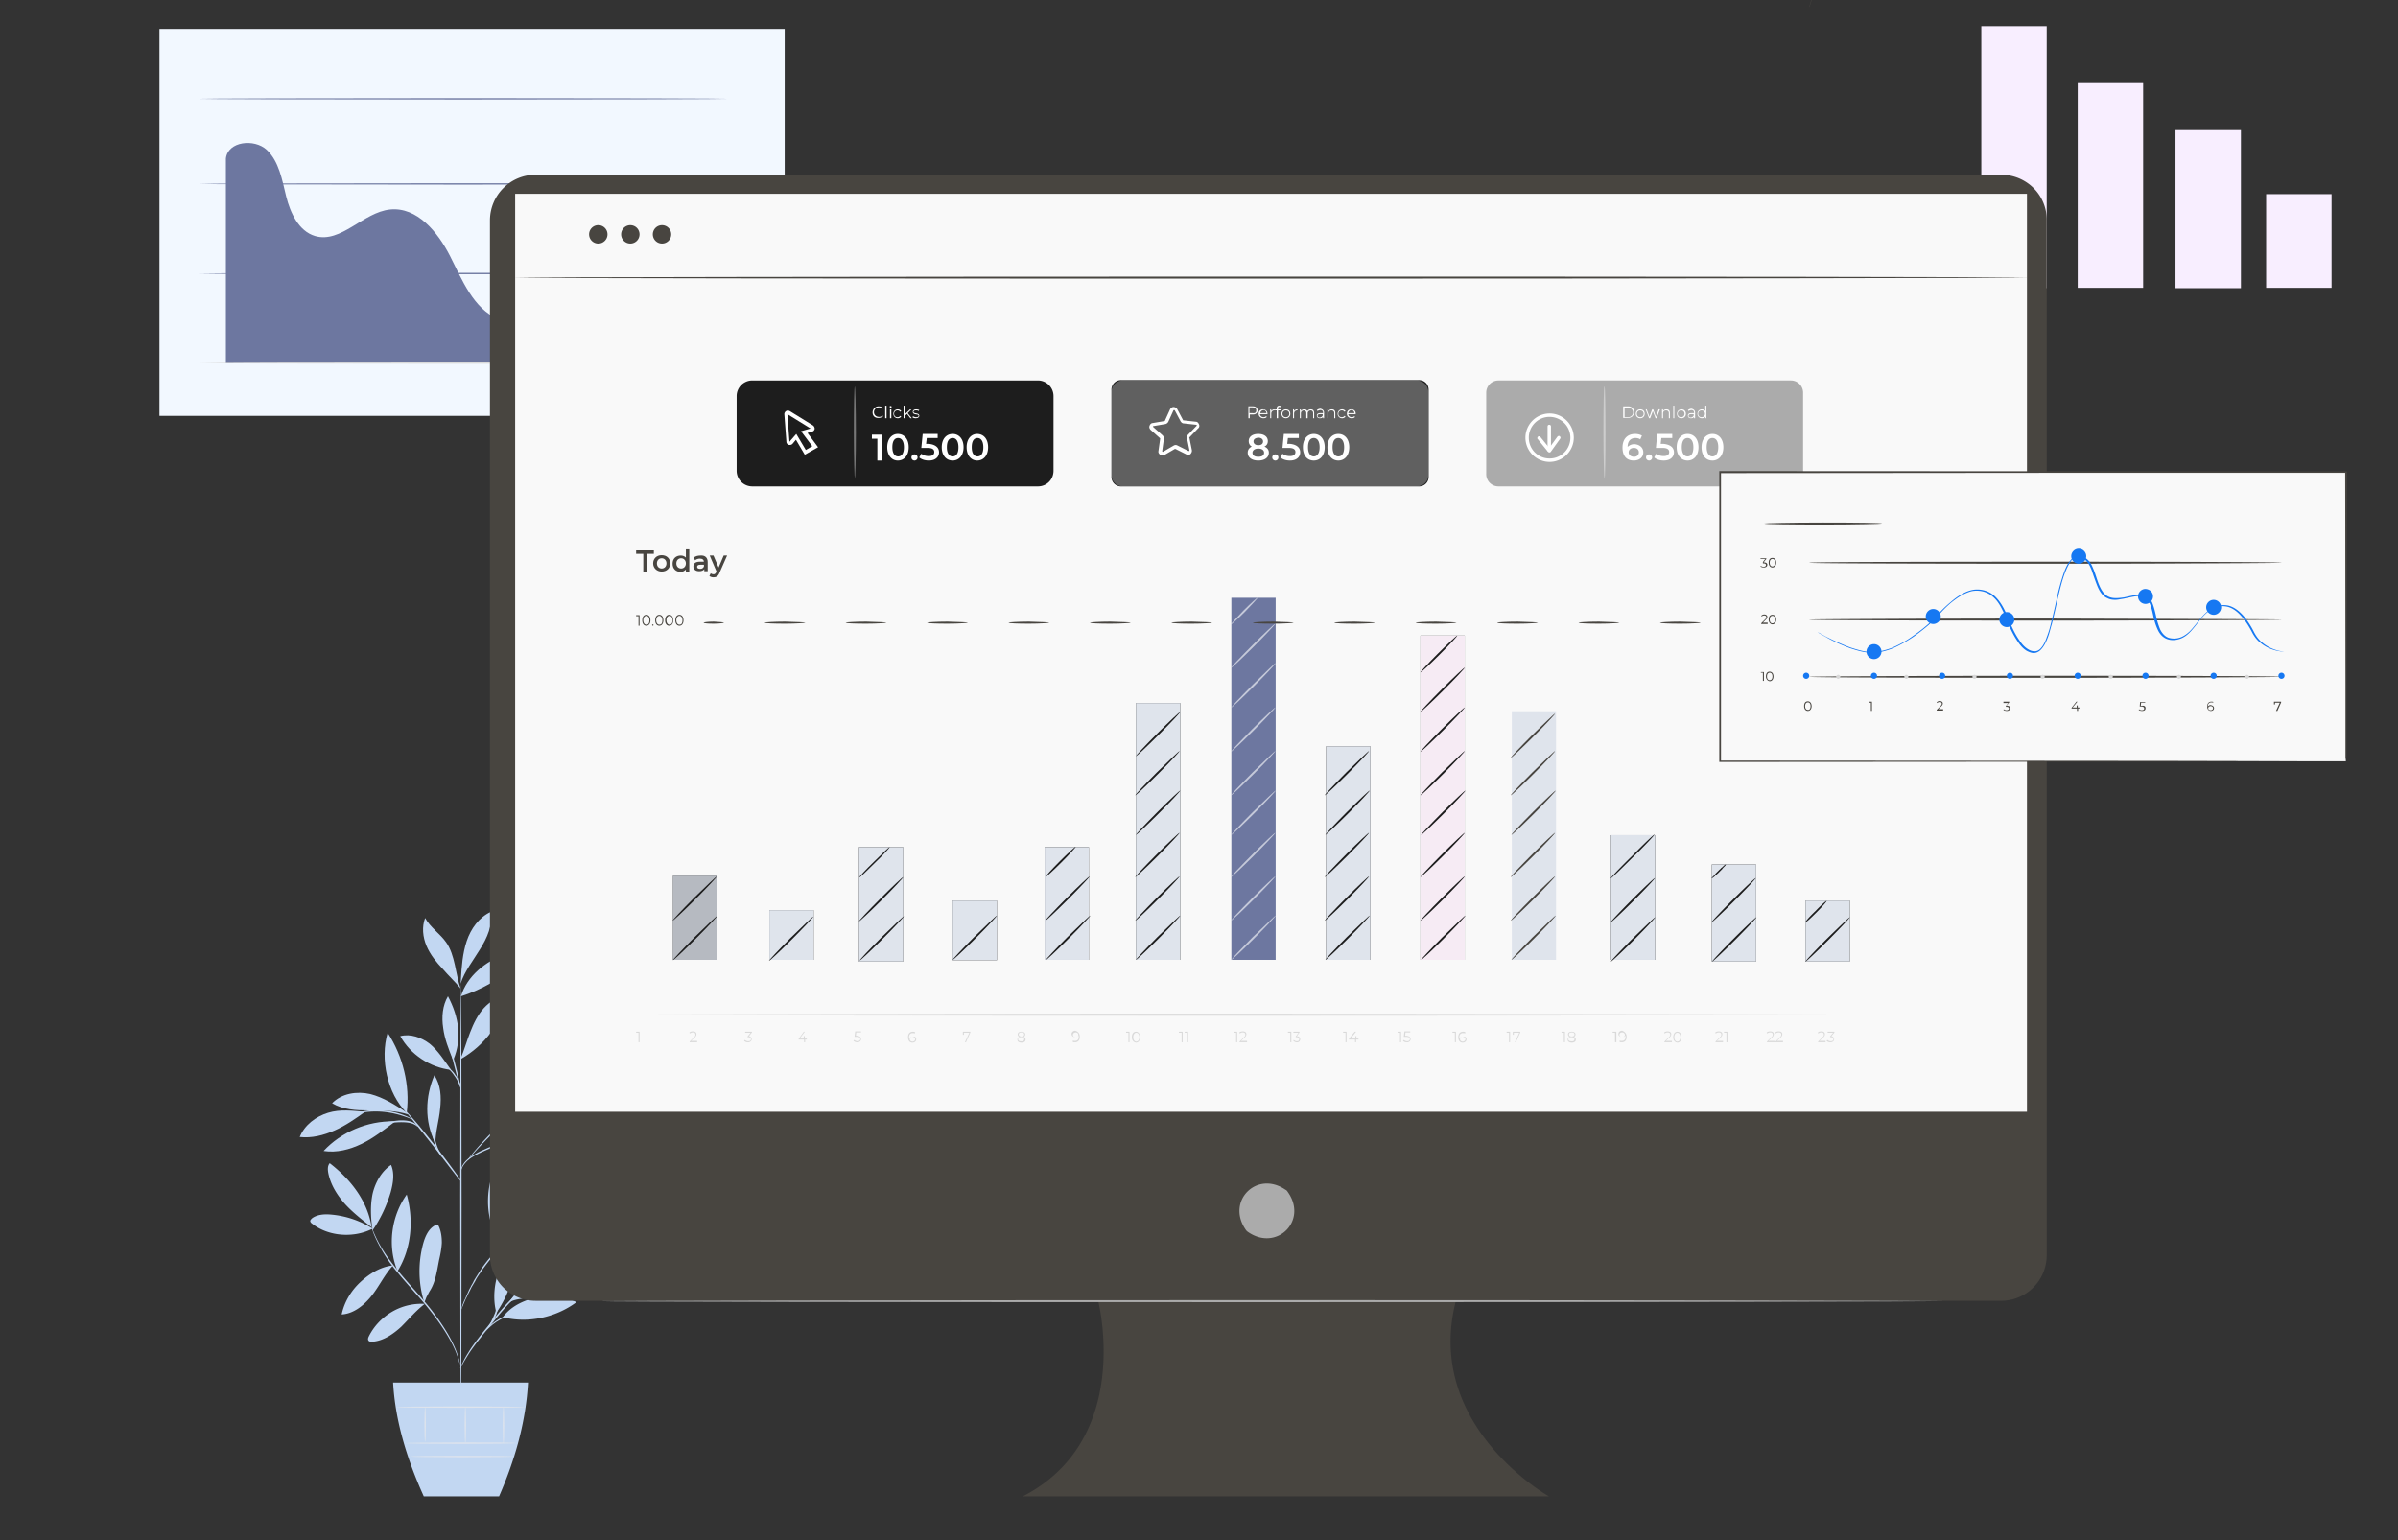 <svg xmlns="http://www.w3.org/2000/svg" width="400" height="257" fill="none"><rect width="100%" height="100%" fill="#333333" stroke="none"/><path fill="#F8EEFF" d="M341.404 4.376h-10.912v43.706h10.912V4.376ZM357.488 13.868h-10.912v34.157h10.912V13.868ZM373.799 21.71h-10.912v26.372h10.912V21.711ZM388.918 32.395h-10.913v15.63h10.913v-15.63Z"/><path fill="#C2D7F2" d="M62.163 205.001a15.504 15.504 0 0 0-6.82-2.33c-1.137-.114-2.33-.057-3.24.568-.17.171-.398.341-.341.569.057.17.17.284.34.398 2.786 2.159 6.992 2.387 10.06.795ZM61.992 204.774c-1.534-1.194-3.126-2.444-4.433-3.865-1.307-1.478-2.387-3.183-2.785-5.115-.114-.568-.17-1.25.227-1.705 3.524 2.728 6.31 6.308 6.991 10.685Z"/><path fill="#C2D7F2" d="M62.106 204.944c-.284-1.932-.341-3.921.057-5.797.454-1.875 1.477-3.694 3.069-4.774.625 1.421.34 3.069-.057 4.547-.682 2.273-1.705 4.49-3.07 6.422M65.572 211.14c-2.103.227-3.921 1.364-5.456 2.785-1.534 1.42-2.671 3.296-3.126 5.399 2.046-.114 3.808-1.592 5.058-3.183 1.25-1.591 2.103-3.467 3.524-5.001ZM66.311 212.106c-1.705-4.149-1.08-9.15 1.535-12.788 1.194 4.263.796 9.037-1.535 12.788ZM70.858 217.562a9.717 9.717 0 0 0-5.456 1.307c-1.648.966-3.012 2.387-3.865 4.092-.113.228-.227.512-.056.739.113.171.397.171.625.171 1.818-.114 3.467-1.251 4.83-2.501 1.308-1.307 2.501-2.728 3.922-3.808ZM70.745 217.277a17.65 17.65 0 0 1-.171-9.718c.341-1.251.91-2.558 2.046-3.126.114-.057.227-.114.341-.057.114.057.17.114.227.227.398.853.512 1.819.512 2.785-.057.966-.227 1.876-.455 2.842-.34 1.705-.568 3.581-1.477 5.058-.228.341-.398.739-.626 1.137-.17.398-.17.511-.34.796M82.793 219.039c-.91-3.41.057-7.502 2.217-10.287.17-.227.34-.398.625-.398.398.057.511.569.455.967-.17 3.467-1.308 6.877-3.297 9.718ZM83.873 219.778c4.149 1.08 8.866.057 12.276-2.5a9.97 9.97 0 0 0-6.65-.796c-2.216.511-4.262 1.478-5.626 3.296ZM84.783 217.505c2.33-3.751 6.763-6.251 11.14-6.422-.512 1.819-1.99 3.183-3.638 4.035-1.648.853-3.524 1.194-5.343 1.592-.738.113-1.705.284-2.16.795ZM83.02 206.536c.626-2.16 1.251-4.32 1.422-6.536.17-2.217-.17-4.547-1.307-6.479-2.16 4.148-2.388 9.036-.171 13.242M90.239 202.899c2.5-4.604 7.672-8.241 12.901-8.753-1.989 5.002-7.502 8.867-12.901 8.753ZM88.704 203.808c3.751.569 6.99 2.956 10.515 4.433.738.285 1.591.569 2.386.455.796-.114 1.592-.625 1.762-1.421.171-.682-.17-1.364-.625-1.818-.454-.455-1.08-.796-1.705-1.023-3.808-1.592-7.957-1.649-11.992-.682"/><path fill="#C2D7F2" d="M86.488 206.423c.852.227 1.136.682 1.819 1.25 2.273 1.932 5.058 3.353 7.956 4.092.284.057.682.114.853-.17.114-.228-.057-.512-.228-.739-1.25-1.535-2.955-2.558-4.774-3.24-1.818-.682-3.41-1.534-5.626-1.307M84.044 190.509c3.069 2.842 7.388 4.319 11.537 3.922.17 0 .398-.057.512-.171.284-.341-.057-.796-.398-1.08-3.353-2.671-7.502-3.751-11.651-2.671Z"/><path fill="#C2D7F2" d="M86.942 189.429c4.036-3.012 9.605-3.921 14.379-2.387-1.818 1.762-4.319 2.728-6.876 3.012-2.501.285-5.002 0-7.503-.625ZM85.806 182.097c-.341-3.41-.114-6.081-.341-9.434 0-.285-.057-.626-.341-.682-.341-.114-.625.284-.74.682-1.022 3.126-.454 6.706 1.422 9.434Z"/><path fill="#C2D7F2" d="M85.578 182.438c2.273-1.421 4.035-3.296 5.627-5.456 1.08-1.534 2.046-3.353 1.762-5.172-1.535-.057-3.013.853-4.036 1.989-1.023 1.194-1.591 2.672-2.046 4.149-.511 1.535-.795 3.069-1.307 4.49ZM91.091 180.961c5.058-1.876 9.719-4.661 13.811-8.128-1.648-.682-3.524-.284-5.172.398-3.751 1.535-6.82 4.092-8.696 7.73M87.113 184.314c2.557.284 5.115.455 7.672.057 2.501-.398 4.831-1.421 7.162-2.387.17-.057.397-.171.511-.341.114-.228 0-.455-.17-.625-.171-.171-.398-.228-.626-.285-2.5-.682-5.228-.398-7.73.455-2.5.796-4.546 1.819-6.82 3.126ZM72.563 190.622c-1.762-3.524-1.648-7.616-.114-11.196 1.08 1.591 1.194 3.637.966 5.57-.17 1.932-.795 3.864-.795 5.797M65.63 187.099c-4.32-.057-8.696 1.762-11.651 4.945 2.16.341 4.376-.228 6.365-1.194 1.99-.966 3.694-2.33 5.456-3.637M60.912 185.508c-2.103-.171-4.149-.455-6.195.17-2.046.625-3.921 2.046-4.717 4.035 1.99.228 3.978-.284 5.797-1.08 1.819-.795 3.524-1.989 5.115-3.125ZM67.846 185.621c-1.932-1.251-3.865-2.501-6.081-3.069-2.217-.512-4.774-.114-6.366 1.534 1.82 1.08 3.979 1.194 6.082 1.194 2.103 0 4.66 0 6.592.682"/><path fill="#C2D7F2" d="M67.846 185.677c-3.24-3.182-4.49-8.979-3.183-13.356 2.558 3.922 3.751 8.753 3.183 13.356ZM76.826 176.641c.625-1.421 1.023-2.955 1.591-4.376.568-1.478 1.25-2.898 2.273-4.035 1.023-1.137 2.501-2.046 4.036-2.103-.966 4.433-3.922 8.355-7.844 10.571M75.234 178.516c-1.023-1.421-2.216-3.296-3.58-4.376-1.364-1.023-3.183-1.705-4.888-1.25 1.705 3.069 4.945 5.228 8.468 5.626ZM75.519 176.755c-.682-1.705-1.364-3.41-1.592-5.229-.284-1.819-.113-3.751.796-5.286 1.819 3.41 2.387 7.048.91 10.571M76.883 166.24c1.023-3.353 4.092-5.854 7.388-6.991.398-.17.853-.284 1.308-.17.454.057.852.341.966.796.113.568-.341 1.079-.796 1.477-2.614 2.16-5.627 3.865-8.866 4.888ZM76.882 163.456c.114-2.16.285-4.377.967-6.423.682-2.046 2.046-3.978 4.035-4.887.34 2.159-.625 4.376-1.819 6.251-1.136 1.876-2.557 3.638-3.24 5.741M76.826 164.934c-.853-2.444-.91-5.57-2.387-7.673-1.023-1.478-2.671-2.501-3.524-4.092-.568 1.478-.398 3.183.227 4.66.626 1.478 1.649 2.728 2.728 3.865 1.023 1.194 1.99 2.046 2.956 3.24Z"/><path fill="#C2D7F2" d="M76.883 237.056c-.057 0-.114-16.311-.114-36.487 0-20.177.057-36.488.114-36.488.056 0 .113 16.311.113 36.488 0 20.176-.056 36.487-.113 36.487Z"/><path fill="#C2D7F2" d="M91.148 188.122s-.227.114-.625.227c-.455.171-1.023.341-1.705.569-1.421.511-3.41 1.193-5.513 2.046-2.103.909-4.092 1.648-5.229 2.614-.568.512-.91 1.023-1.023 1.364-.17.398-.17.625-.227.625v-.17c0-.114.056-.284.113-.455.114-.398.455-.966 1.023-1.478.569-.511 1.364-.966 2.274-1.42.91-.398 1.932-.853 2.955-1.308a70.694 70.694 0 0 1 5.57-1.989 91.289 91.289 0 0 1 1.705-.511c.455-.057.682-.114.682-.114Z"/><path fill="#C2D7F2" d="m95.809 176.641-.17.17-.512.512a117.71 117.71 0 0 0-1.933 1.762c-1.705 1.477-3.978 3.523-6.536 5.797a113.654 113.654 0 0 0-6.251 6.024c-.74.796-1.364 1.478-1.762 1.932-.17.228-.341.398-.455.569l-.17.17s.056-.057.113-.227c.114-.114.228-.341.455-.568.398-.512.966-1.194 1.705-1.99 1.478-1.648 3.694-3.864 6.252-6.138 2.557-2.273 4.887-4.262 6.536-5.74.852-.682 1.534-1.307 1.989-1.705.227-.171.398-.341.568-.455.114-.057.17-.113.17-.113Z"/><path fill="#C2D7F2" d="M83.93 187.213c-.057-.057.455-1.251.966-2.785.512-1.535.796-2.842.853-2.842.057 0-.114 1.364-.625 2.898a28.78 28.78 0 0 1-.796 1.99 12.43 12.43 0 0 1-.398.739ZM76.883 197.101s-.17-.17-.398-.454c-.284-.341-.625-.796-1.023-1.307-.853-1.08-1.99-2.615-3.297-4.263-1.307-1.648-2.5-3.126-3.353-4.206-.398-.511-.739-.909-1.023-1.25-.227-.284-.34-.455-.34-.512 0 0 .17.114.397.398.284.284.625.682 1.08 1.194.91 1.023 2.103 2.5 3.41 4.149a148.754 148.754 0 0 1 3.24 4.262c.397.569.738 1.023.966 1.307.227.455.34.626.34.682Z"/><path fill="#C2D7F2" d="M73.757 193.067c-.057.056-.853-.967-1.307-2.444-.341-1.08-.341-2.046-.285-2.501h.114c-.057.171-.057.284-.114.284v-.284h.114c.057.455.114 1.364.398 2.387.398 1.478 1.137 2.501 1.08 2.558ZM69.722 188.008c-.057.057-.285-.284-.91-.512-.625-.227-1.534-.284-2.557-.227a12.73 12.73 0 0 0-2.558.398c-.625.17-1.023.284-1.08.227 0 0 .341-.227 1.023-.398.625-.227 1.535-.397 2.615-.511 1.023-.114 1.989 0 2.614.284.625.284.853.682.853.739ZM68.756 186.758c0 .056-.512-.228-1.421-.512a15.14 15.14 0 0 0-3.524-.739c-1.42-.113-2.671 0-3.58.171-.91.17-1.478.341-1.478.284 0 0 .114-.057.398-.171.227-.113.625-.17 1.08-.284.909-.227 2.216-.341 3.637-.227 1.42.114 2.671.455 3.524.796.454.17.795.341 1.023.454.227.114.34.228.34.228ZM76.826 181.528c-.057 0-.512-1.591-1.023-3.58-.512-1.989-.853-3.581-.796-3.637.057 0 .512 1.591 1.023 3.58.512 1.989.853 3.637.796 3.637Z"/><path fill="#C2D7F2" d="M76.882 181.529c-.056 0-.34-1.023-1.136-2.103-.739-1.137-1.705-1.648-1.648-1.705 0 0 .284.057.625.341.34.284.852.682 1.193 1.25.853 1.08 1.023 2.217.966 2.217ZM76.883 228.36s-.057-.398-.284-1.08a14.408 14.408 0 0 0-1.08-2.842c-1.137-2.33-3.183-5.228-5.797-8.184-1.308-1.478-2.558-2.898-3.638-4.206a24.493 24.493 0 0 1-2.557-3.751c-.626-1.136-1.08-2.103-1.308-2.785-.113-.341-.227-.625-.284-.795-.057-.171-.057-.284-.057-.284s.114.397.398 1.023c.284.682.682 1.591 1.364 2.728.626 1.08 1.535 2.33 2.615 3.694 1.08 1.307 2.33 2.728 3.637 4.206 2.614 2.955 4.66 5.91 5.74 8.241a13.83 13.83 0 0 1 1.023 2.898c.057.341.114.625.17.796.058.227.058.341.058.341Z"/><path fill="#C2D7F2" d="M89.784 213.754s-.227.17-.682.398c-.455.227-1.023.625-1.762 1.136-.682.512-1.478 1.251-2.33 2.103a46.359 46.359 0 0 0-2.5 2.899c-1.706 2.103-3.297 4.035-4.263 5.513-.455.739-.853 1.364-1.08 1.818-.228.455-.341.682-.398.682 0 0 0-.056.057-.17.057-.114.114-.284.227-.512.228-.454.512-1.079 1.023-1.875.91-1.535 2.5-3.467 4.206-5.57a46.039 46.039 0 0 1 2.5-2.898 24.25 24.25 0 0 1 2.388-2.103c.739-.512 1.364-.91 1.818-1.08.228-.114.398-.171.512-.227.17-.057.227-.114.284-.114Z"/><path fill="#C2D7F2" d="M90.011 218.528c0 .056-.568.113-1.42.227-.853.114-2.103.284-3.41.682-1.25.398-2.33 1.023-3.013 1.591-.682.569-1.023.966-1.08.966 0 0 .057-.113.228-.341.17-.227.398-.454.739-.738.682-.569 1.761-1.251 3.069-1.705 1.307-.398 2.557-.512 3.467-.626.852-.113 1.42-.113 1.42-.056Z"/><path fill="#C2D7F2" d="M81.486 221.427c-.057-.057.568-1.023 1.08-2.331.455-1.307.568-2.5.682-2.5.057 0 .057.284 0 .739a9.714 9.714 0 0 1-.398 1.818 6.307 6.307 0 0 1-.852 1.648c-.285.398-.455.626-.512.626ZM93.933 201.08s-.057.057-.228.114c-.17.057-.397.17-.681.284-.285.114-.626.284-1.08.511-.398.228-.853.398-1.364.739-.228.114-.512.284-.796.455-.284.17-.512.341-.796.511-.568.341-1.136.796-1.762 1.194a36.619 36.619 0 0 0-3.694 3.24c-1.193 1.25-2.216 2.557-3.126 3.807-.398.626-.852 1.194-1.136 1.819l-.512.853c-.17.284-.284.568-.398.795-.284.512-.454.967-.682 1.364-.17.398-.34.796-.454 1.08-.114.284-.228.512-.285.682a.625.625 0 0 1-.113.228s0-.114.056-.228c.057-.17.171-.398.228-.682.114-.284.227-.682.454-1.08.171-.397.398-.909.626-1.421.113-.284.284-.511.398-.795.17-.284.34-.569.454-.853.341-.568.74-1.193 1.137-1.818.852-1.251 1.932-2.558 3.126-3.808 1.25-1.251 2.5-2.331 3.75-3.24a24.102 24.102 0 0 1 1.763-1.193l.852-.512c.284-.17.512-.284.796-.455.511-.284.966-.511 1.364-.682.398-.227.796-.341 1.08-.454.284-.114.511-.171.682-.284l.34-.171Z"/><path fill="#C2D7F2" d="M83.703 207.957s.113-.398.568-.853c.455-.454 1.307-.852 2.273-.852.966 0 1.82.227 2.387.455.569.227.91.397.91.454 0 .057-.398-.113-.966-.284-.569-.17-1.421-.398-2.33-.398-.91 0-1.706.398-2.16.739-.455.398-.626.739-.682.739ZM82.225 209.491c-.057-.057.512-.852.625-2.103.17-1.193-.227-2.159-.17-2.159 0 0 .17.227.284.625.114.398.17.966.114 1.591a4.484 4.484 0 0 1-.455 1.535c-.227.341-.398.568-.398.511ZM65.573 230.69c.34 6.252 2.216 12.561 5.115 18.983h12.56c2.785-6.365 4.49-12.674 4.831-18.983H65.573Z"/><path fill="#DFE4EC" d="M86.09 240.807c0 .057-4.149.114-9.264.114-5.115 0-9.264-.057-9.264-.114s4.149-.114 9.264-.114c5.115 0 9.264 0 9.264.114ZM85.806 243.024c0 .057-3.865.113-8.696.113-4.774 0-8.695-.056-8.695-.113s3.864-.114 8.695-.114c4.774 0 8.696.057 8.696.114ZM70.915 234.782c.057 0 .114 1.307.114 2.899 0 1.591-.057 2.898-.114 2.898s-.114-1.307-.114-2.898c0-1.592.057-2.899.114-2.899Z"/><path fill="#DFE4EC" d="M77.621 234.782c.057 0 .114 1.364.114 3.012 0 1.649-.057 3.013-.114 3.013-.056 0-.113-1.364-.113-3.013 0-1.648.057-3.012.114-3.012ZM83.987 234.726c.057 0 .113 1.364.113 3.069 0 1.705-.056 3.069-.113 3.069s-.114-1.364-.114-3.069c0-1.705.057-3.069.114-3.069Z"/><path fill="#DFE4EC" d="M87.68 234.783c0 .056-4.83.113-10.854.113-5.968 0-10.856-.057-10.856-.113 0-.057 4.831-.114 10.856-.114 6.024 0 10.855.057 10.855.114Z"/><path fill="#F2F8FF" d="M130.89 4.831H26.599v64.564H130.89V4.83Z"/><path fill="#6D77A0" d="M105.712 51.492c-7.218-2.728-15.572 4.83-22.62 1.762-4.149-1.819-5.967-6.48-8.013-10.515-2.046-4.035-5.513-8.24-10.003-7.786-4.49.455-8.184 5.683-12.504 4.433-2.728-.796-4.149-3.865-4.83-6.593-.683-2.784-1.194-5.854-3.24-7.786-2.103-1.932-6.48-1.42-6.82 1.42v34.215h81.557c0-.057-11.026-8.24-13.527-9.15Z"/><path fill="#D9D9D9" d="M121.455 60.585c0 .057-19.778.114-44.16.114-24.382 0-44.16-.057-44.16-.114 0-.056 19.778-.113 44.16-.113 24.382 0 44.16.056 44.16.113Z"/><path fill="#6D77A0" d="M121.455 45.638c0 .057-19.778.114-44.16.114-24.382 0-44.16-.057-44.16-.114s19.778-.114 44.16-.114c24.382 0 44.16.057 44.16.114ZM121.455 30.69c0 .058-19.778.114-44.16.114-24.382 0-44.16-.056-44.16-.113s19.778-.114 44.16-.114c24.382 0 44.16.057 44.16.114ZM121.455 16.482c0 .057-19.778.114-44.16.114-24.382 0-44.16-.057-44.16-.114 0-.056 19.778-.113 44.16-.113 24.382 0 44.16.056 44.16.113Z"/><path fill="#484540" d="M333.788 29.156H89.343a7.616 7.616 0 0 0-7.615 7.616v172.663a7.617 7.617 0 0 0 7.615 7.616h93.834s5.967 23.074-12.561 32.622h87.753s-20.915-11.764-15.516-32.622h90.935a7.617 7.617 0 0 0 7.616-7.616V36.772c.056-4.206-3.354-7.616-7.616-7.616Z"/><path fill="#ABABAB" d="M214.833 198.921c3.354 4.774-1.875 9.946-6.649 6.649a1.314 1.314 0 0 1-.398-.398c-3.296-4.774 1.876-9.946 6.65-6.649.17.057.284.227.397.398Z"/><path fill="#F9F9F9" d="M338.107 32.339H85.933v153.168h252.174V32.339Z"/><path fill="#1D1D1D" d="M308.554 150.27h-7.389v10.173h7.389V150.27Z"/><path fill="#DFE4EC" d="M308.554 150.27h-7.389v10.173h7.389V150.27Z"/><path fill="#1D1D1D" d="M292.924 144.245h-7.389v16.198h7.389v-16.198Z"/><path fill="#DFE4EC" d="M292.924 144.245h-7.389v16.198h7.389v-16.198Z"/><path fill="#1D1D1D" d="M276.101 139.357h-7.389v20.802h7.389v-20.802Z"/><path fill="#DFE4EC" d="M276.101 139.357h-7.389v20.802h7.389v-20.802Z"/><path fill="#1D1D1D" d="M119.636 146.121h-7.388v14.038h7.388v-14.038Z"/><path fill="#DFE4EC" d="M119.636 146.121h-7.388v14.038h7.388v-14.038Z" opacity=".79"/><path fill="#1D1D1D" d="M135.72 151.861h-7.388v8.298h7.388v-8.298Z"/><path fill="#DFE4EC" d="M135.72 151.861h-7.388v8.298h7.388v-8.298Z"/><path fill="#1D1D1D" d="M150.667 141.347h-7.388v19.096h7.388v-19.096Z"/><path fill="#DFE4EC" d="M150.667 141.347h-7.388v19.096h7.388v-19.096Z"/><path fill="#1D1D1D" d="M166.297 150.27h-7.388v9.946h7.388v-9.946Z"/><path fill="#DFE4EC" d="M166.297 150.27h-7.388v9.946h7.388v-9.946Z"/><path fill="#1D1D1D" d="M181.642 141.347h-7.388v18.812h7.388v-18.812ZM196.874 117.306h-7.389v42.853h7.389v-42.853Z"/><path fill="#6D77A0" d="M212.787 99.744h-7.388v60.415h7.388V99.744Z"/><path fill="#1D1D1D" d="M228.587 124.524h-7.388v35.636h7.388v-35.636Z"/><path fill="#DFE4EC" d="M196.874 117.306h-7.389v42.853h7.389v-42.853ZM228.587 124.524h-7.388v35.636h7.388v-35.636ZM259.562 118.67h-7.388v41.489h7.388V118.67Z"/><path fill="#1D1D1D" d="M244.33 106.053h-7.388v54.106h7.388v-54.106Z"/><path fill="#484540" d="M107.246 92.413h-1.137v-.568h2.956v.568h-1.137v2.956h-.625v-2.956h-.057ZM108.951 94.004c0-.796.569-1.364 1.421-1.364.853 0 1.421.568 1.421 1.364 0 .795-.568 1.364-1.421 1.364-.796 0-1.421-.569-1.421-1.364Zm2.217 0c0-.512-.341-.853-.796-.853s-.796.341-.796.853c0 .511.341.852.796.852s.796-.34.796-.852ZM114.975 91.674v3.694h-.568v-.34c-.227.226-.512.397-.853.397-.795 0-1.364-.512-1.364-1.364 0-.853.569-1.364 1.364-1.364.341 0 .626.114.853.34v-1.363h.568Zm-.568 2.33c0-.511-.341-.853-.796-.853-.454 0-.795.342-.795.853 0 .511.341.852.795.852.455 0 .796-.34.796-.852ZM118.045 93.777v1.534h-.569v-.34c-.17.227-.454.34-.852.34-.625 0-.966-.34-.966-.796 0-.454.284-.795 1.08-.795h.682v.057c0-.341-.228-.569-.682-.569-.285 0-.626.114-.796.284l-.227-.454c.284-.228.682-.341 1.136-.341.739-.057 1.194.34 1.194 1.08Zm-.625.739v-.285h-.626c-.397 0-.511.17-.511.341 0 .228.17.341.511.341.285 0 .512-.113.626-.397ZM121.284 92.697l-1.25 2.842c-.228.625-.569.796-1.023.796-.285 0-.569-.114-.682-.228l.227-.454c.114.113.284.17.455.17.227 0 .341-.113.454-.34l.057-.115-1.137-2.67h.626l.852 1.989.853-1.99h.568Z"/><path fill="#D9D9D9" d="M106.678 172.151v1.762h-.171v-1.591h-.398v-.171h.569ZM116.283 173.743v.17h-1.251v-.113l.739-.739c.228-.171.228-.341.228-.455 0-.227-.171-.341-.398-.341-.228 0-.341.057-.512.171l-.113-.114c.113-.17.341-.227.625-.227.341 0 .568.17.568.454 0 .171-.057.341-.284.569l-.625.568h1.023v.057ZM125.376 173.402c0 .284-.227.511-.625.511-.284 0-.511-.113-.625-.227l.114-.171a.865.865 0 0 0 .568.228c.284 0 .455-.114.455-.341 0-.228-.171-.341-.455-.341h-.114v-.114l.512-.625h-.91v-.171h1.137v.114l-.511.625c.227.057.454.228.454.512ZM134.64 173.459h-.341v.454h-.17v-.454h-.91v-.114l.853-1.194h.17l-.852 1.137h.682v-.398h.17v.398h.341v.171h.057ZM143.62 173.402c0 .284-.227.511-.625.511-.228 0-.512-.113-.625-.227l.113-.17a.873.873 0 0 0 .569.227c.284 0 .454-.171.454-.341 0-.227-.113-.398-.568-.398h-.398l.114-.909h.966v.17h-.796l-.057.569h.228c.454.056.625.284.625.568ZM152.827 173.402c0 .341-.284.568-.625.568-.454 0-.739-.341-.739-.909 0-.625.341-.91.796-.91.171 0 .284 0 .398.114l-.057.171c-.114-.057-.227-.057-.341-.057-.398 0-.625.227-.625.739v.17c.114-.17.284-.284.568-.284.398-.114.625.057.625.398Zm-.17 0c0-.228-.171-.398-.455-.398-.284 0-.454.17-.454.398 0 .17.17.398.454.398.284 0 .455-.171.455-.398ZM161.864 172.151v.114l-.739 1.648h-.171l.739-1.591h-.909v.341h-.171v-.512h1.251Z"/><path fill="#484540" d="M106.678 102.643v1.761h-.171v-1.591h-.398v-.17h.569ZM107.132 103.495c0-.568.284-.909.682-.909.398 0 .682.341.682.909 0 .569-.284.91-.682.91-.398 0-.682-.341-.682-.91Zm1.194 0c0-.454-.227-.739-.512-.739-.284 0-.511.285-.511.739 0 .455.227.739.511.739.341 0 .512-.227.512-.739ZM108.781 104.291c0-.056.057-.113.113-.113.057 0 .114.057.114.113a.123.123 0 0 1-.114.114c-.056 0-.113-.057-.113-.114ZM109.292 103.495c0-.568.284-.909.682-.909.398 0 .682.341.682.909 0 .569-.284.91-.682.91-.398 0-.682-.341-.682-.91Zm1.194 0c0-.454-.228-.739-.512-.739-.284 0-.512.285-.512.739 0 .455.228.739.512.739.341 0 .512-.227.512-.739ZM110.94 103.495c0-.568.285-.909.682-.909.398 0 .682.341.682.909 0 .569-.284.91-.682.91-.397 0-.682-.341-.682-.91Zm1.251 0c0-.454-.228-.739-.512-.739-.284 0-.511.285-.511.739 0 .455.227.739.511.739.284 0 .512-.227.512-.739ZM112.646 103.495c0-.568.284-.909.682-.909.397 0 .682.341.682.909 0 .569-.285.91-.682.91-.398 0-.682-.341-.682-.91Zm1.193 0c0-.454-.227-.739-.511-.739-.285 0-.512.285-.512.739 0 .455.227.739.512.739.341 0 .511-.227.511-.739Z"/><path fill="#D9D9D9" d="M171.071 173.459c0 .341-.284.511-.682.511-.398 0-.682-.17-.682-.511 0-.228.114-.341.341-.455a.428.428 0 0 1-.284-.398c0-.284.227-.455.625-.455s.625.171.625.455a.426.426 0 0 1-.284.398c.227.057.341.227.341.455Zm-.227-.057c0-.228-.171-.341-.512-.341-.341 0-.511.113-.511.341 0 .227.17.341.511.341.341.057.512-.114.512-.341Zm-.455-.455c.284 0 .455-.114.455-.341 0-.227-.171-.341-.455-.341-.284 0-.455.114-.455.341 0 .227.171.341.455.341ZM180.108 173.003c0 .626-.341.91-.796.91-.171 0-.284 0-.398-.114l.057-.17c.114.056.227.056.341.056.398 0 .625-.227.625-.738v-.171c-.113.171-.284.284-.568.284-.341 0-.625-.227-.625-.511 0-.341.284-.569.625-.569.511.171.739.512.739 1.023Zm-.228-.341c0-.17-.17-.397-.454-.397-.228 0-.455.17-.455.397 0 .228.17.398.455.398.284 0 .454-.17.454-.398ZM188.405 172.151v1.762h-.17v-1.591h-.398v-.171h.568ZM188.803 173.061c0-.569.284-.91.682-.91.398 0 .682.341.682.91 0 .568-.284.909-.682.909-.341-.057-.682-.341-.682-.909Zm1.251 0c0-.455-.228-.739-.512-.739-.284 0-.511.284-.511.739 0 .454.227.739.511.739.284 0 .512-.285.512-.739ZM197.272 172.151v1.762h-.171v-1.591h-.455v-.171h.626ZM198.181 172.151v1.762h-.17v-1.591h-.398v-.171h.568ZM206.365 172.151v1.762h-.17v-1.591h-.398v-.171h.568ZM208.013 173.743v.17h-1.25v-.113l.739-.739c.227-.171.227-.341.227-.455 0-.227-.17-.341-.398-.341-.227 0-.341.057-.511.171l-.114-.114c.114-.17.341-.227.625-.227.341 0 .569.17.569.454 0 .171-.057.341-.285.569l-.625.568h1.023v.057ZM215.402 172.151v1.762h-.171v-1.591h-.398v-.171h.569ZM216.879 173.402c0 .284-.17.511-.568.511a.865.865 0 0 1-.568-.227l.057-.171a.718.718 0 0 0 .511.228c.284 0 .398-.114.398-.341 0-.228-.114-.341-.455-.341h-.113v-.114l.454-.625h-.852v-.171h1.023v.114l-.455.625c.398.057.568.228.568.512ZM224.609 172.151v1.762h-.171v-1.591h-.397v-.171h.568ZM226.541 173.459h-.341v.454h-.17v-.454h-1.023v-.114l.966-1.194h.227l-.909 1.137h.796v-.398h.17v.398h.341v.171h-.057ZM233.703 172.151v1.762h-.171v-1.591h-.398v-.171h.569ZM235.294 173.402c0 .284-.228.511-.625.511-.285 0-.512-.113-.626-.227l.114-.17a.872.872 0 0 0 .568.227c.285 0 .455-.171.455-.341 0-.227-.114-.398-.568-.398h-.455l.114-.909h.966v.17h-.796l-.057.569h.228c.511.056.682.284.682.568ZM242.853 172.151v1.762h-.171v-1.591h-.398v-.171h.569ZM244.615 173.402c0 .341-.285.568-.626.568-.454 0-.739-.341-.739-.909 0-.625.341-.91.796-.91.171 0 .284 0 .398.114l-.057.171c-.113-.057-.227-.057-.341-.057-.398 0-.625.227-.625.739v.17c.114-.17.284-.284.568-.284.341-.114.626.057.626.398Zm-.171 0c0-.228-.171-.398-.455-.398-.284 0-.454.17-.454.398 0 .17.17.398.454.398.228 0 .455-.171.455-.398ZM251.89 172.151v1.762h-.171v-1.591h-.398v-.171h.569ZM253.595 172.151v.114l-.739 1.648h-.171l.739-1.591h-.909v.341h-.171v-.512h1.251ZM261.04 172.151v1.762h-.171v-1.591h-.398v-.171h.569ZM262.858 173.459c0 .341-.284.511-.682.511-.398 0-.682-.17-.682-.511 0-.228.114-.341.341-.455a.428.428 0 0 1-.284-.398c0-.284.227-.455.625-.455s.625.171.625.455a.426.426 0 0 1-.284.398c.227.057.341.227.341.455Zm-.227-.057c0-.228-.171-.341-.512-.341-.341 0-.511.113-.511.341 0 .227.17.341.511.341.341.057.512-.114.512-.341Zm-.455-.455c.284 0 .455-.114.455-.341 0-.227-.171-.341-.455-.341-.284 0-.455.114-.455.341 0 .227.171.341.455.341ZM269.622 172.151v1.762h-.228v-1.591h-.397v-.171h.625ZM271.327 173.003c0 .626-.341.91-.796.91-.17 0-.284 0-.398-.114l.057-.17c.114.056.228.056.341.056.398 0 .625-.227.625-.738v-.171c-.113.171-.284.284-.568.284-.341 0-.625-.227-.625-.511 0-.341.284-.569.625-.569.455.171.739.512.739 1.023Zm-.284-.341c0-.17-.171-.397-.455-.397-.284 0-.455.17-.455.397 0 .228.171.398.455.398.284 0 .455-.17.455-.398ZM278.886 173.743v.17h-1.251v-.113l.739-.739c.228-.171.228-.341.228-.455 0-.227-.171-.341-.398-.341-.228 0-.341.057-.512.171l-.113-.114c.113-.17.341-.227.625-.227.341 0 .568.17.568.454 0 .171-.057.341-.284.569l-.625.568h1.023v.057ZM279.113 173.061c0-.569.284-.91.682-.91.398 0 .682.341.682.91 0 .568-.284.909-.682.909-.398-.057-.682-.341-.682-.909Zm1.194 0c0-.455-.228-.739-.512-.739-.284 0-.511.284-.511.739 0 .454.227.739.511.739.284 0 .512-.285.512-.739ZM287.411 173.743v.17h-1.251v-.113l.739-.739c.228-.171.228-.341.228-.455 0-.227-.171-.341-.398-.341-.228 0-.341.057-.512.171l-.113-.114c.113-.17.341-.227.625-.227.341 0 .568.17.568.454 0 .171-.057.341-.284.569l-.625.568h1.023v.057ZM288.149 172.151v1.762h-.17v-1.591h-.398v-.171h.568ZM295.993 173.743v.17h-1.251v-.113l.739-.739c.228-.171.228-.341.228-.455 0-.227-.171-.341-.398-.341-.228 0-.341.057-.512.171l-.113-.114c.113-.17.341-.227.625-.227.341 0 .568.17.568.454 0 .171-.057.341-.284.569l-.625.568h1.023v.057ZM297.414 173.743v.17h-1.251v-.113l.739-.739c.227-.171.227-.341.227-.455 0-.227-.17-.341-.397-.341-.228 0-.341.057-.512.171l-.114-.114c.114-.17.341-.227.626-.227.341 0 .568.17.568.454 0 .171-.057.341-.284.569l-.625.568h1.023v.057ZM304.518 173.743v.17h-1.25v-.113l.739-.739c.227-.171.227-.341.227-.455 0-.227-.171-.341-.398-.341s-.341.057-.511.171l-.114-.114c.114-.17.341-.227.625-.227.341 0 .568.17.568.454 0 .171-.056.341-.284.569l-.625.568h1.023v.057ZM305.939 173.402c0 .284-.227.511-.625.511-.284 0-.512-.113-.626-.227l.114-.171a.867.867 0 0 0 .568.228c.285 0 .455-.114.455-.341 0-.228-.17-.341-.455-.341h-.113v-.114l.511-.625h-.909v-.171h1.137v.114l-.512.625c.228.057.455.228.455.512ZM309.349 169.309c0 .057-45.524.171-101.62.171-56.152 0-101.62-.057-101.62-.171 0-.057 45.525-.17 101.62-.17 56.096.057 101.62.113 101.62.17Z"/><path fill="#F6EBF4" d="M244.33 106.053h-7.388v54.106h7.388v-54.106Z"/><path fill="#DFE4EC" d="M181.642 141.347h-7.388v18.812h7.388v-18.812Z"/><path fill="#484540" d="M120.773 103.893c0 .057-.739.171-1.705.171-.966 0-1.705-.057-1.705-.171 0-.057.739-.17 1.705-.17.909.056 1.705.113 1.705.17ZM134.356 103.893c0 .057-1.534.171-3.41.171-1.875 0-3.41-.057-3.41-.171 0-.057 1.535-.17 3.41-.17 1.876.056 3.41.113 3.41.17ZM147.883 103.893c0 .057-1.535.171-3.41.171-1.876 0-3.411-.057-3.411-.171 0-.057 1.535-.17 3.411-.17 1.932.056 3.41.113 3.41.17ZM161.466 103.893c0 .057-1.534.171-3.41.171-1.875 0-3.41-.057-3.41-.171 0-.057 1.535-.17 3.41-.17 1.932.056 3.41.113 3.41.17ZM175.05 103.893c0 .057-1.535.171-3.41.171-1.876 0-3.411-.057-3.411-.171 0-.057 1.535-.17 3.411-.17 1.932.056 3.41.113 3.41.17ZM188.633 103.893c0 .057-1.534.171-3.41.171-1.875 0-3.41-.057-3.41-.171 0-.057 1.535-.17 3.41-.17 1.932.056 3.41.113 3.41.17ZM202.217 103.893c0 .057-1.535.171-3.41.171-1.876 0-3.411-.057-3.411-.171 0-.057 1.535-.17 3.411-.17 1.932.056 3.41.113 3.41.17ZM215.8 103.893c0 .057-1.535.171-3.41.171-1.876 0-3.411-.057-3.411-.171 0-.057 1.535-.17 3.411-.17 1.932.056 3.41.113 3.41.17ZM229.383 103.893c0 .057-1.534.171-3.41.171-1.875 0-3.41-.057-3.41-.171 0-.057 1.535-.17 3.41-.17 1.932.056 3.41.113 3.41.17ZM242.967 103.893c0 .057-1.535.171-3.41.171-1.876 0-3.411-.057-3.411-.171 0-.057 1.535-.17 3.411-.17 1.932.056 3.41.113 3.41.17ZM256.55 103.893c0 .057-1.534.171-3.41.171-1.875 0-3.41-.057-3.41-.171 0-.057 1.535-.17 3.41-.17 1.932.056 3.41.113 3.41.17ZM270.134 103.893c0 .057-1.535.171-3.41.171-1.876 0-3.411-.057-3.411-.171 0-.057 1.535-.17 3.411-.17 1.875.056 3.41.113 3.41.17ZM283.717 103.893c0 .057-1.534.171-3.41.171-1.876 0-3.41-.057-3.41-.171 0-.057 1.534-.17 3.41-.17 1.932.056 3.41.113 3.41.17ZM297.3 103.893c0 .057-1.534.171-3.41.171-1.876 0-3.41-.057-3.41-.171 0-.057 1.534-.17 3.41-.17 1.932.056 3.41.113 3.41.17ZM307.531 103.893c0 .057-.739.171-1.705.171-.967 0-1.705-.057-1.705-.171 0-.057.738-.17 1.705-.17.909.056 1.705.113 1.705.17Z"/><path fill="#1D1D1D" d="M119.636 152.828c.057.056-1.534 1.762-3.581 3.808-2.046 2.046-3.751 3.637-3.807 3.58-.057-.057 1.534-1.762 3.58-3.808 2.103-2.046 3.751-3.637 3.808-3.58ZM135.663 152.941c.057.057-1.534 1.762-3.58 3.808-2.046 2.046-3.751 3.637-3.808 3.58-.057-.056 1.534-1.761 3.58-3.808 2.103-2.046 3.752-3.637 3.808-3.58ZM166.297 152.771c.057.057-1.534 1.762-3.58 3.808-2.046 2.046-3.751 3.637-3.808 3.58-.057-.056 1.534-1.761 3.58-3.807 2.046-1.99 3.751-3.638 3.808-3.581ZM119.579 146.235c.057.057-1.535 1.762-3.581 3.808-2.046 2.046-3.751 3.637-3.808 3.58-.056-.057 1.535-1.762 3.581-3.808 2.046-1.989 3.751-3.637 3.808-3.58ZM150.781 152.884c.057.057-1.534 1.762-3.581 3.808-2.046 2.046-3.751 3.638-3.807 3.581-.057-.057 1.534-1.762 3.58-3.808 2.046-1.989 3.751-3.638 3.808-3.581ZM150.667 146.348c.057.057-1.534 1.762-3.58 3.808-2.046 2.046-3.751 3.637-3.808 3.581-.057-.057 1.534-1.762 3.58-3.808 2.046-2.046 3.751-3.638 3.808-3.581ZM148.394 141.347c.057.057-1.023 1.25-2.444 2.614-1.421 1.421-2.558 2.501-2.614 2.444-.057-.057 1.023-1.25 2.444-2.614 1.364-1.364 2.557-2.501 2.614-2.444Z"/><path fill="#fff" d="M212.787 152.771c.057.057-1.534 1.762-3.58 3.808-2.046 2.046-3.751 3.637-3.808 3.58-.057-.056 1.534-1.761 3.581-3.807 2.102-1.99 3.751-3.638 3.807-3.581ZM212.731 146.235c.057.057-1.535 1.762-3.581 3.808-2.046 2.046-3.751 3.637-3.808 3.58-.057-.056 1.535-1.762 3.581-3.808 2.046-2.046 3.751-3.637 3.808-3.58ZM212.731 138.96c.057.057-1.535 1.762-3.581 3.808-2.046 2.046-3.751 3.638-3.808 3.581-.057-.057 1.535-1.762 3.581-3.808 2.046-2.046 3.751-3.637 3.808-3.581ZM212.787 131.913c.057.056-1.534 1.761-3.58 3.808-2.046 2.046-3.751 3.637-3.808 3.58-.057-.057 1.534-1.762 3.581-3.808 2.102-2.046 3.751-3.637 3.807-3.58ZM212.731 125.32c.057.057-1.535 1.762-3.581 3.808-2.046 2.046-3.751 3.637-3.808 3.58-.057-.057 1.535-1.762 3.581-3.808 2.046-1.989 3.751-3.637 3.808-3.58ZM212.731 118.045c.057.057-1.535 1.762-3.581 3.808-2.046 2.046-3.751 3.638-3.808 3.581-.057-.057 1.535-1.762 3.581-3.808 2.046-2.046 3.751-3.637 3.808-3.581Z" opacity=".6"/><path fill="#1D1D1D" d="M228.474 152.771c.057.057-1.535 1.762-3.581 3.808-2.046 2.046-3.751 3.637-3.808 3.58-.056-.056 1.535-1.761 3.581-3.807 2.046-1.99 3.751-3.638 3.808-3.581ZM228.36 146.235c.057.057-1.534 1.762-3.58 3.808-2.046 2.046-3.751 3.637-3.808 3.58-.057-.056 1.534-1.762 3.58-3.808 2.046-2.046 3.751-3.637 3.808-3.58ZM228.36 138.96c.057.057-1.534 1.762-3.58 3.808-2.046 2.046-3.751 3.638-3.808 3.581-.057-.057 1.534-1.762 3.58-3.808 2.046-2.046 3.751-3.637 3.808-3.581ZM228.474 131.913c.057.056-1.535 1.761-3.581 3.808-2.046 2.046-3.751 3.637-3.808 3.58-.056-.057 1.535-1.762 3.581-3.808 2.046-2.046 3.751-3.637 3.808-3.58ZM228.36 125.32c.057.057-1.534 1.762-3.58 3.808-2.046 2.046-3.751 3.637-3.808 3.58-.057-.057 1.534-1.762 3.58-3.808 2.046-1.989 3.751-3.637 3.808-3.58Z"/><path fill="#484540" d="M259.505 152.771c.057.057-1.534 1.762-3.58 3.808-2.046 2.046-3.751 3.637-3.808 3.58-.057-.056 1.534-1.761 3.58-3.807 2.046-1.99 3.751-3.638 3.808-3.581ZM259.391 146.235c.057.057-1.534 1.762-3.58 3.808-2.046 2.046-3.751 3.637-3.808 3.58-.057-.056 1.534-1.762 3.581-3.808 2.046-2.046 3.751-3.637 3.807-3.58ZM259.391 138.96c.057.057-1.534 1.762-3.58 3.808-2.046 2.046-3.751 3.638-3.808 3.581-.057-.057 1.534-1.762 3.581-3.808 2.046-2.046 3.751-3.637 3.807-3.581ZM259.505 131.913c.057.056-1.534 1.761-3.58 3.808-2.046 2.046-3.751 3.637-3.808 3.58-.057-.057 1.534-1.762 3.58-3.808 2.046-2.046 3.751-3.637 3.808-3.58ZM259.391 125.32c.057.057-1.534 1.762-3.58 3.808-2.046 2.046-3.751 3.637-3.808 3.58-.057-.057 1.534-1.762 3.581-3.808 2.046-1.989 3.751-3.637 3.807-3.58ZM259.391 119.068c.057.057-1.534 1.762-3.58 3.808-2.046 2.046-3.751 3.637-3.808 3.58-.057-.057 1.534-1.762 3.581-3.808 2.046-1.989 3.751-3.637 3.807-3.58Z"/><path fill="#1D1D1D" d="M196.874 152.771c.057.057-1.535 1.762-3.581 3.808-2.046 2.046-3.751 3.637-3.808 3.58-.056-.056 1.535-1.761 3.581-3.807 2.046-1.99 3.751-3.638 3.808-3.581ZM196.76 146.235c.057.057-1.534 1.762-3.581 3.808-2.046 2.046-3.751 3.637-3.807 3.58-.057-.056 1.534-1.762 3.58-3.808 2.046-2.046 3.751-3.637 3.808-3.58ZM196.76 138.96c.057.057-1.534 1.762-3.581 3.808-2.046 2.046-3.751 3.638-3.807 3.581-.057-.057 1.534-1.762 3.58-3.808 2.046-2.046 3.751-3.637 3.808-3.581ZM181.869 152.771c.057.057-1.534 1.762-3.58 3.808-2.046 2.046-3.751 3.637-3.808 3.58-.057-.056 1.534-1.761 3.581-3.807 2.046-1.99 3.751-3.638 3.807-3.581ZM181.756 146.235c.056.057-1.535 1.762-3.581 3.808-2.046 2.046-3.751 3.637-3.808 3.58-.057-.056 1.535-1.762 3.581-3.808 2.046-2.046 3.751-3.637 3.808-3.58ZM179.425 141.29c.057.057-1.023 1.251-2.387 2.615-1.364 1.364-2.557 2.443-2.614 2.387-.057-.057 1.023-1.251 2.387-2.615 1.364-1.364 2.558-2.444 2.614-2.387ZM196.874 131.913c.057.056-1.535 1.761-3.581 3.808-2.046 2.046-3.751 3.637-3.808 3.58-.056-.057 1.535-1.762 3.581-3.808 2.046-2.046 3.751-3.637 3.808-3.58ZM196.874 118.784c.057.057-1.535 1.762-3.581 3.808-2.046 2.046-3.751 3.637-3.808 3.58-.056-.057 1.535-1.762 3.581-3.808 2.046-2.046 3.751-3.637 3.808-3.58ZM196.76 125.32c.057.057-1.534 1.762-3.581 3.808-2.046 2.046-3.751 3.637-3.807 3.58-.057-.057 1.534-1.762 3.58-3.808 2.046-1.989 3.751-3.637 3.808-3.58ZM244.444 152.771c.057.057-1.534 1.762-3.58 3.808-2.046 2.046-3.751 3.637-3.808 3.58-.057-.056 1.534-1.761 3.58-3.807 2.046-1.99 3.751-3.638 3.808-3.581ZM244.33 146.235c.057.057-1.534 1.762-3.58 3.808-2.046 2.046-3.751 3.637-3.808 3.58-.057-.056 1.534-1.762 3.58-3.808 2.047-2.046 3.752-3.637 3.808-3.58ZM244.33 138.96c.057.057-1.534 1.762-3.58 3.808-2.046 2.046-3.751 3.638-3.808 3.581-.057-.057 1.534-1.762 3.58-3.808 2.047-2.046 3.752-3.637 3.808-3.581ZM244.444 131.913c.057.056-1.534 1.761-3.58 3.808-2.046 2.046-3.751 3.637-3.808 3.58-.057-.057 1.534-1.762 3.58-3.808 2.046-2.046 3.751-3.637 3.808-3.58ZM244.33 125.32c.057.057-1.534 1.762-3.58 3.808-2.046 2.046-3.751 3.637-3.808 3.58-.057-.057 1.534-1.762 3.58-3.808 2.047-1.989 3.752-3.637 3.808-3.58ZM244.33 118.045c.057.057-1.534 1.762-3.58 3.808-2.046 2.046-3.751 3.638-3.808 3.581-.057-.057 1.534-1.762 3.58-3.808 2.047-2.046 3.752-3.637 3.808-3.581ZM244.33 111.395c.057.057-1.534 1.762-3.58 3.808-2.046 2.046-3.751 3.637-3.808 3.58-.057-.056 1.534-1.761 3.58-3.807 2.047-2.046 3.752-3.638 3.808-3.581ZM243.08 106.053c.057.056-1.25 1.477-2.955 3.182-1.705 1.705-3.126 3.013-3.183 2.956-.057-.057 1.251-1.478 2.956-3.183 1.705-1.705 3.125-3.012 3.182-2.955Z"/><path fill="#fff" d="M212.787 110.657c.057.057-1.534 1.762-3.58 3.808-2.046 2.046-3.751 3.637-3.808 3.58-.057-.056 1.534-1.761 3.581-3.808 2.102-2.046 3.751-3.694 3.807-3.58ZM212.731 104.064c.057.057-1.535 1.762-3.581 3.808-2.046 2.046-3.751 3.637-3.808 3.58-.057-.056 1.535-1.761 3.581-3.807 2.046-2.047 3.751-3.638 3.808-3.581ZM209.775 99.745c.057.056-.909 1.079-2.103 2.33-1.193 1.193-2.273 2.159-2.33 2.103-.057-.057.91-1.08 2.103-2.331 1.194-1.193 2.273-2.16 2.33-2.102Z" opacity=".6"/><path fill="#1D1D1D" d="M276.101 153.055c.057.057-1.535 1.762-3.581 3.808-2.046 2.046-3.751 3.637-3.808 3.581-.056-.057 1.535-1.762 3.581-3.808 2.103-2.046 3.751-3.638 3.808-3.581ZM276.044 146.519c.057.057-1.534 1.762-3.58 3.808-2.046 2.046-3.751 3.637-3.808 3.581-.057-.057 1.534-1.762 3.58-3.808 2.046-2.046 3.751-3.638 3.808-3.581ZM275.987 139.245c.057.056-1.534 1.762-3.58 3.751-2.046 2.046-3.694 3.637-3.751 3.58-.057-.057 1.534-1.762 3.58-3.751 1.99-2.046 3.695-3.637 3.751-3.58ZM292.981 153.055c.057.057-1.535 1.762-3.581 3.808-2.046 2.046-3.751 3.637-3.808 3.581-.057-.057 1.535-1.762 3.581-3.808 2.046-2.046 3.751-3.638 3.808-3.581ZM292.867 146.519c.057.057-1.535 1.762-3.581 3.808-2.046 2.046-3.751 3.637-3.807 3.581-.057-.057 1.534-1.762 3.58-3.808 2.046-2.046 3.751-3.638 3.808-3.581ZM287.866 144.245c.057.057-.057.171-.284.398-.114.114-.228.227-.341.398l-.228.227-.114.114-.056.057-.057.056-.227-.227.227.227-.057.057-.057.057-.113.114c-.057.057-.171.113-.228.227a2.51 2.51 0 0 0-.398.341 8.794 8.794 0 0 1-.398.284c-.056-.057.057-.17.285-.398.113-.113.227-.227.341-.397l.227-.228.114-.113.057-.057.056-.057c-.17-.171.228.227.228.227-.398-.398-.114-.113-.228-.227l.057-.057.057-.057.114-.113c.057-.057.17-.114.227-.228.171-.113.284-.227.398-.341.17-.17.341-.284.398-.284ZM308.553 153.055c.057.057-1.535 1.762-3.581 3.808-2.046 2.046-3.751 3.637-3.807 3.581-.057-.057 1.534-1.762 3.58-3.808 2.103-2.046 3.751-3.638 3.808-3.581ZM304.688 150.327c.057.057-.682.91-1.648 1.876-.966.966-1.818 1.762-1.875 1.648-.057-.057.682-.909 1.705-1.876.909-.966 1.762-1.705 1.818-1.648Z"/><path fill="#484540" d="M338.107 46.32c0 .057-56.437.17-126.059.17S85.99 46.434 85.99 46.32c0-.057 56.436-.17 126.058-.17 69.622 0 126.059.056 126.059.17Z"/><path fill="#1D1D1D" d="M173.117 81.159H125.49a2.608 2.608 0 0 1-2.615-2.615V66.099a2.608 2.608 0 0 1 2.615-2.615h47.627a2.607 2.607 0 0 1 2.614 2.615v12.447c0 1.477-1.136 2.614-2.614 2.614Z"/><path fill="#fff" d="m134.243 75.874-1.478-2.501-.568.682c-.171.17-.398.227-.626.17a.546.546 0 0 1-.397-.511l-.341-4.604c0-.227.113-.397.284-.511.17-.114.398-.114.625 0l3.865 2.387a.7.7 0 0 1 .284.568c-.057.228-.171.398-.398.455l-.796.227 1.762 2.387-2.216 1.25Zm-1.421-3.467 1.591 2.671 1.08-.625-1.876-2.5 1.592-.456-3.865-2.387.341 4.604 1.137-1.307Z"/><path fill="#fff" d="M142.597 79.908c-.057 0-.171-3.467-.171-7.73 0-4.262.057-7.729.171-7.729.057 0 .17 3.467.17 7.73 0 4.262-.113 7.73-.17 7.73Z" opacity=".4"/><path fill="#fff" d="M145.552 68.826c0-.569.455-1.023 1.023-1.023.284 0 .569.113.739.284l-.114.114a.729.729 0 0 0-.568-.228c-.455 0-.852.341-.852.796s.341.796.852.796a.729.729 0 0 0 .568-.228l.114.114a1.08 1.08 0 0 1-.739.284c-.625.057-1.023-.34-1.023-.91ZM147.655 67.69h.228v2.102h-.228V67.69ZM148.394 67.86c0-.057.057-.114.171-.114.056 0 .17.057.17.114s-.057.17-.17.17c-.114-.057-.171-.113-.171-.17Zm.057.454h.227v1.478h-.227v-1.478ZM149.019 69.053c0-.454.341-.739.739-.739.227 0 .455.114.568.285l-.17.113a.517.517 0 0 0-.455-.227c-.341 0-.568.227-.568.568 0 .341.227.569.568.569a.517.517 0 0 0 .455-.228l.17.114a.698.698 0 0 1-.568.284c-.398 0-.739-.284-.739-.739ZM151.292 69.053l-.341.341v.398h-.227V67.69h.227v1.421l.853-.795h.227l-.625.625.682.852h-.227l-.569-.739ZM152.202 69.622l.113-.17c.114.113.341.17.512.17.284 0 .398-.114.398-.228 0-.398-.967-.056-.967-.682 0-.227.228-.398.569-.398.17 0 .398.057.511.114l-.113.17c-.114-.113-.284-.113-.455-.113-.284 0-.398.114-.398.227 0 .398.966.114.966.682 0 .228-.227.398-.625.398-.17 0-.398-.057-.511-.17ZM147.144 72.52v4.319h-.796V73.2h-.91v-.681h1.706ZM147.996 74.623c0-1.421.796-2.217 1.762-2.217 1.023 0 1.819.796 1.819 2.217 0 1.42-.796 2.216-1.819 2.216-.966 0-1.762-.795-1.762-2.216Zm2.785 0c0-1.023-.398-1.535-.966-1.535-.569 0-.966.455-.966 1.535 0 1.023.397 1.534.966 1.534.568 0 .966-.454.966-1.534ZM152.031 76.328a.51.51 0 0 1 .512-.512c.284 0 .511.228.511.512a.509.509 0 0 1-.511.511.51.51 0 0 1-.512-.511ZM156.635 75.475c0 .74-.569 1.364-1.705 1.364-.625 0-1.194-.17-1.592-.511l.341-.625c.341.284.796.397 1.251.397.568 0 .909-.227.909-.681 0-.398-.284-.682-1.137-.682h-1.023l.228-2.33h2.5v.681h-1.818l-.114.966h.398c1.25.114 1.762.683 1.762 1.421ZM157.089 74.623c0-1.421.796-2.217 1.819-2.217s1.819.796 1.819 2.217c0 1.42-.796 2.216-1.819 2.216s-1.819-.795-1.819-2.216Zm2.785 0c0-1.023-.398-1.535-.966-1.535s-.966.455-.966 1.535c0 1.023.398 1.534.966 1.534s.966-.454.966-1.534ZM161.238 74.623c0-1.421.796-2.217 1.762-2.217 1.023 0 1.819.796 1.819 2.217 0 1.42-.796 2.216-1.819 2.216-.966 0-1.762-.795-1.762-2.216Zm2.785 0c0-1.023-.398-1.535-.966-1.535s-.966.455-.966 1.535c0 1.023.398 1.534.966 1.534s.966-.454.966-1.534Z"/><path fill="#1D1D1D" d="M236.714 81.16h-49.73a1.589 1.589 0 0 1-1.591-1.592v-14.55c0-.852.682-1.591 1.591-1.591h49.73c.853 0 1.592.682 1.592 1.591v14.55c0 .91-.739 1.591-1.592 1.591Z"/><path fill="#fff" d="M236.317 81.159h-48.992a1.917 1.917 0 0 1-1.932-1.933v-13.81c0-1.08.853-1.933 1.932-1.933h48.992c1.079 0 1.932.853 1.932 1.933v13.81c.057 1.08-.853 1.933-1.932 1.933Z" opacity=".3"/><path fill="#fff" d="M209.775 68.485c0 .398-.284.682-.796.682h-.511v.625h-.228v-1.99h.739c.512 0 .796.285.796.683Zm-.228 0c0-.341-.227-.512-.625-.512h-.511v.966h.511c.455.057.625-.113.625-.454ZM211.423 69.11h-1.25c0 .284.284.512.568.512.17 0 .341-.057.455-.17l.113.113c-.113.17-.341.227-.568.227-.455 0-.796-.34-.796-.739 0-.454.284-.739.739-.739.398 0 .739.285.739.74.057 0 0 .056 0 .056Zm-1.194-.17h1.024a.51.51 0 0 0-.512-.512c-.284.057-.512.228-.512.512ZM212.616 68.314v.171h-.057c-.284 0-.511.17-.511.568v.74h-.171v-1.479h.171v.285c.114-.17.284-.285.568-.285ZM213.185 68.144v.17h.455v.171h-.455v1.307h-.227v-1.307h-.285v-.17h.285v-.17c0-.285.17-.456.454-.456.114 0 .228.057.284.114l-.056.17c-.057-.056-.114-.056-.228-.056-.113-.057-.227.057-.227.227ZM213.753 69.053c0-.454.341-.739.739-.739.454 0 .739.285.739.74 0 .454-.341.738-.739.738-.398 0-.739-.284-.739-.739Zm1.307 0c0-.34-.227-.568-.568-.568-.341 0-.569.227-.569.568 0 .341.228.569.569.569.341 0 .568-.228.568-.569ZM216.424 68.314v.171h-.056c-.285 0-.512.17-.512.568v.74h-.17v-1.479h.17v.285c.114-.17.284-.285.568-.285ZM219.209 68.94v.852h-.17v-.852c0-.284-.171-.455-.398-.455-.284 0-.512.17-.512.511v.796h-.227v-.852c0-.284-.17-.455-.398-.455-.284 0-.511.17-.511.511v.796h-.171v-1.478h.171v.285c.113-.17.284-.285.568-.285.227 0 .455.114.512.285a.698.698 0 0 1 .568-.285c.341 0 .568.171.568.626ZM220.858 68.883v.91h-.171v-.228c-.114.17-.284.228-.511.228-.341 0-.512-.171-.512-.455 0-.227.171-.398.568-.398h.455v-.114a.388.388 0 0 0-.398-.397c-.17 0-.398.056-.511.17l-.114-.17c.171-.114.341-.228.625-.228.341.114.569.284.569.682Zm-.228.455v-.227h-.454c-.285 0-.398.113-.398.284 0 .17.113.284.398.284.227-.057.397-.17.454-.341ZM222.733 68.94v.852h-.171v-.852c0-.284-.17-.455-.454-.455-.341 0-.512.17-.512.511v.796h-.17v-1.478h.17v.285c.114-.17.284-.285.569-.285.341 0 .568.171.568.626ZM223.131 69.053c0-.454.341-.739.739-.739a.7.7 0 0 1 .568.285l-.17.113a.518.518 0 0 0-.455-.227c-.341 0-.568.227-.568.568 0 .341.227.569.568.569.17 0 .341-.057.455-.228l.17.114a.7.7 0 0 1-.568.284c-.398 0-.739-.284-.739-.739ZM226.143 69.11h-1.25c0 .284.284.512.568.512a.646.646 0 0 0 .455-.17l.114.113c-.114.17-.341.227-.569.227-.454 0-.795-.34-.795-.739 0-.454.284-.739.738-.739.455 0 .739.285.739.74v.056Zm-1.25-.17h1.023a.51.51 0 0 0-.512-.512.603.603 0 0 0-.511.512ZM211.651 75.532c0 .796-.682 1.307-1.762 1.307s-1.762-.511-1.762-1.307c0-.454.227-.795.682-1.023-.341-.17-.512-.511-.512-.91 0-.738.626-1.193 1.592-1.193.966 0 1.591.455 1.591 1.194 0 .398-.17.739-.568.91.511.227.739.567.739 1.022Zm-.796 0c0-.398-.341-.682-.966-.682-.569 0-.966.284-.966.682 0 .455.341.682.966.682s.966-.227.966-.682Zm-1.762-1.875c0 .34.284.625.796.625.511 0 .795-.228.795-.625 0-.398-.341-.626-.795-.626-.455.057-.796.228-.796.626ZM212.219 76.328a.51.51 0 0 1 .512-.512c.284 0 .511.228.511.512a.509.509 0 0 1-.511.511.51.51 0 0 1-.512-.511ZM216.879 75.475c0 .74-.568 1.364-1.705 1.364-.625 0-1.193-.17-1.591-.511l.341-.625c.341.284.796.397 1.25.397.569 0 .91-.227.91-.681 0-.398-.284-.682-1.137-.682h-1.023l.227-2.33h2.501v.681h-1.819l-.113.966h.398c1.25.114 1.761.683 1.761 1.421ZM217.334 74.623c0-1.421.796-2.217 1.819-2.217s1.818.796 1.818 2.217c0 1.42-.795 2.216-1.818 2.216-1.08 0-1.819-.795-1.819-2.216Zm2.785 0c0-1.023-.398-1.535-.966-1.535-.569 0-.967.455-.967 1.535 0 1.023.398 1.534.967 1.534.511 0 .966-.454.966-1.534ZM221.426 74.623c0-1.421.796-2.217 1.819-2.217s1.819.796 1.819 2.217c0 1.42-.796 2.216-1.819 2.216s-1.819-.795-1.819-2.216Zm2.785 0c0-1.023-.398-1.535-.966-1.535s-.966.455-.966 1.535c0 1.023.398 1.534.966 1.534s.966-.454.966-1.534ZM193.918 75.987a1.05 1.05 0 0 1-.397-.113c-.228-.17-.341-.398-.285-.625l.285-2.046c0-.057 0-.057-.057-.114l-1.535-1.364c-.17-.17-.284-.455-.17-.682.056-.228.284-.455.511-.455l1.989-.34c.057 0 .057-.058.057-.058l.853-1.875c.113-.227.341-.398.568-.398.227 0 .512.114.625.341l.966 1.819c0 .056.057.056.057.056l2.046.228c.284 0 .455.17.569.454a.544.544 0 0 1-.171.683l-1.421 1.477s-.057.057 0 .114l.398 1.99c.057.227-.057.51-.227.681a.604.604 0 0 1-.682.057l-1.819-.91h-.114l-1.761 1.024c-.057 0-.171.056-.285.056Zm1.933-7.558c-.057 0-.057 0-.114.056l-.852 1.876a.725.725 0 0 1-.512.398l-1.989.34c-.057 0-.057.057-.057.057s0 .057.057.114l1.534 1.364c.171.17.228.341.228.569l-.284 2.046c0 .056 0 .113.056.113 0 0 .057.057.114 0l1.762-1.023a.615.615 0 0 1 .625 0l1.819.91h.113s.057-.057.057-.114l-.398-1.99a.642.642 0 0 1 .171-.624l1.421-1.478c.057-.057.057-.114 0-.114 0 0-.057-.057-.114-.057l-2.046-.227c-.227 0-.398-.17-.511-.341l-.967-1.819c-.056-.056-.113-.056-.113-.056Z"/><path fill="#ABABAB" d="M298.721 81.159h-48.764a2.037 2.037 0 0 1-2.046-2.046V65.529c0-1.136.909-2.046 2.046-2.046h48.764c1.137 0 2.046.91 2.046 2.046v13.584c.057 1.136-.909 2.046-2.046 2.046Z"/><path fill="#fff" d="M267.632 79.908c-.056 0-.17-3.467-.17-7.73 0-4.262.057-7.729.17-7.729.114 0 .171 3.467.171 7.73 0 4.262-.057 7.73-.171 7.73Z" opacity=".4"/><path fill="#fff" d="M270.758 67.803h.796c.625 0 1.023.398 1.023.966s-.398.966-1.023.966h-.796v-1.932Zm.796 1.818c.511 0 .852-.34.852-.795s-.341-.796-.852-.796h-.568v1.591h.568ZM272.861 69.053c0-.454.341-.739.739-.739.455 0 .739.285.739.74 0 .454-.341.738-.739.738-.398 0-.739-.284-.739-.739Zm1.308 0c0-.34-.228-.568-.569-.568-.341 0-.568.227-.568.568 0 .341.227.569.568.569.341 0 .569-.228.569-.569ZM276.896 68.314l-.568 1.478h-.171l-.454-1.193-.455 1.193h-.17l-.569-1.478h.171l.454 1.25.455-1.25h.171l.454 1.25.455-1.25h.227ZM278.545 68.94v.852h-.171v-.852c0-.284-.171-.455-.455-.455-.341 0-.511.17-.511.511v.796h-.171v-1.478h.171v.285c.113-.17.284-.285.568-.285.341 0 .569.171.569.626ZM279.113 67.69h.17v2.102h-.17V67.69ZM279.738 69.053c0-.454.341-.739.739-.739.455 0 .739.285.739.74 0 .454-.341.738-.739.738-.455 0-.739-.284-.739-.739Zm1.251 0c0-.34-.228-.568-.569-.568-.341 0-.568.227-.568.568 0 .341.227.569.568.569.341 0 .569-.228.569-.569ZM282.75 68.883v.91h-.17v-.228c-.114.17-.285.228-.512.228-.341 0-.511-.171-.511-.455 0-.227.17-.398.568-.398h.455v-.114a.389.389 0 0 0-.398-.397c-.171 0-.398.056-.512.17l-.113-.17c.17-.114.341-.228.625-.228.341.114.568.284.568.682Zm-.227.455v-.227h-.455c-.284 0-.398.113-.398.284 0 .17.114.284.398.284.227-.057.398-.17.455-.341ZM284.626 67.69v2.102h-.17v-.284c-.114.228-.341.284-.569.284-.398 0-.739-.284-.739-.739 0-.454.341-.738.739-.738a.7.7 0 0 1 .569.284v-.91h.17Zm-.227 1.364c0-.341-.228-.569-.569-.569-.341 0-.568.228-.568.569 0 .34.227.568.568.568.341 0 .569-.228.569-.569ZM274.112 75.475c0 .853-.682 1.364-1.591 1.364-1.194 0-1.876-.739-1.876-2.16 0-1.477.853-2.273 2.103-2.273.455 0 .852.114 1.137.284l-.285.626c-.227-.17-.511-.228-.795-.228-.796 0-1.307.512-1.307 1.478a1.586 1.586 0 0 1 1.136-.455c.853.057 1.478.569 1.478 1.364Zm-.739 0c0-.454-.341-.738-.852-.738-.512 0-.853.34-.853.738 0 .398.341.74.909.74.455 0 .796-.285.796-.74ZM274.566 76.328a.51.51 0 0 1 .512-.512c.284 0 .511.228.511.512a.509.509 0 0 1-.511.511.51.51 0 0 1-.512-.511ZM279.227 75.475c0 .74-.568 1.364-1.705 1.364-.625 0-1.193-.17-1.591-.511l.341-.625c.341.284.795.397 1.25.397.568 0 .909-.227.909-.681 0-.398-.284-.682-1.136-.682h-1.08l.227-2.33h2.501v.681h-1.819l-.113.966h.397c1.308.114 1.819.683 1.819 1.421ZM279.682 74.623c0-1.421.795-2.217 1.818-2.217 1.023 0 1.819.796 1.819 2.217 0 1.42-.796 2.216-1.819 2.216s-1.818-.795-1.818-2.216Zm2.785 0c0-1.023-.398-1.535-.967-1.535-.568 0-.966.455-.966 1.535 0 1.023.398 1.534.966 1.534.569 0 .967-.454.967-1.534ZM283.831 74.623c0-1.421.795-2.217 1.818-2.217 1.023 0 1.819.796 1.819 2.217 0 1.42-.796 2.216-1.819 2.216-1.08 0-1.818-.795-1.818-2.216Zm2.784 0c0-1.023-.397-1.535-.966-1.535-.568 0-.966.455-.966 1.535 0 1.023.398 1.534.966 1.534.512 0 .966-.454.966-1.534ZM258.482 77.067a4.05 4.05 0 0 1-4.035-4.036 4.05 4.05 0 0 1 4.035-4.035 4.051 4.051 0 0 1 4.036 4.035 4.051 4.051 0 0 1-4.036 4.036Zm0-7.503a3.444 3.444 0 0 0-3.466 3.467 3.444 3.444 0 0 0 3.466 3.467 3.444 3.444 0 0 0 3.467-3.467c0-1.932-1.591-3.467-3.467-3.467Z"/><path fill="#fff" d="M258.425 75.475a.434.434 0 0 1-.227-.113l-1.705-2.103c-.114-.114-.057-.284.057-.398.114-.114.284-.057.398.057l1.477 1.819 1.365-1.876c.113-.114.284-.17.397-.057.114.114.171.284.057.398l-1.591 2.216c-.057.057-.114.057-.228.057Z"/><path fill="#fff" d="M258.426 75.419c-.171 0-.284-.114-.284-.284v-3.979c0-.17.113-.284.284-.284.17 0 .284.114.284.284v3.979c0 .17-.114.284-.284.284Z"/><path fill="#484540" d="M99.8 40.636a1.534 1.534 0 1 0 0-3.069 1.534 1.534 0 0 0 0 3.07ZM105.143 40.636a1.534 1.534 0 1 0 0-3.068 1.534 1.534 0 0 0 0 3.068ZM110.429 40.636a1.534 1.534 0 1 0 0-3.068 1.534 1.534 0 0 0 0 3.068ZM301.847 1.137h-.057L302.131 0h.057l-.341 1.137Z"/><path fill="#ABABAB" d="M324.467 217.107c0 .057-50.242.171-112.191.171-61.949 0-112.191-.057-112.191-.171 0-.057 50.185-.17 112.191-.17 61.949 0 112.191.113 112.191.17Z"/><path fill="#F9F9F9" d="M391.305 78.772H286.9v48.253h104.405V78.772Z"/><path fill="#484540" d="M391.248 127.024v-12.958c0-8.354-.057-20.403-.057-35.294l.113.114c-27.11 0-63.881 0-104.404.057l.17-.17v48.251l-.113-.113c30.406 0 56.436.057 74.964.057 9.264 0 16.596.056 21.654.056H391.248h-7.73c-5.058 0-12.39 0-21.597.057-18.528 0-44.615.057-75.021.057h-.114V78.602h.171c40.466 0 77.294.056 104.404.056h.114v.114c0 14.89-.057 26.996-.057 35.351v12.106c-.17.511-.17.795-.17.795Z"/><path fill="#484540" d="M294.231 112.076v1.535h-.17v-1.364h-.341v-.114h.511v-.057ZM294.572 112.872c0-.512.228-.796.625-.796.341 0 .626.284.626.796 0 .511-.285.796-.626.796-.341-.057-.625-.341-.625-.796Zm1.08 0c0-.398-.17-.625-.455-.625-.284 0-.454.227-.454.625s.17.625.454.625c.285 0 .455-.227.455-.625ZM294.857 104.006v.114h-1.08v-.114l.625-.625c.171-.171.227-.284.227-.398 0-.171-.113-.284-.341-.284-.17 0-.341.057-.398.17l-.113-.113a.72.72 0 0 1 .511-.228c.285 0 .512.171.512.398 0 .171-.057.284-.227.455l-.512.511h.796v.114ZM295.027 103.381c0-.512.228-.796.626-.796.397 0 .625.284.625.796 0 .511-.284.795-.625.795s-.626-.341-.626-.795Zm1.08 0c0-.398-.17-.626-.454-.626-.285 0-.455.228-.455.626 0 .397.17.625.455.625.227 0 .454-.228.454-.625ZM294.8 94.23c0 .228-.171.455-.569.455-.227 0-.454-.057-.568-.17l.057-.114c.114.113.284.17.455.17.227 0 .397-.113.397-.284 0-.17-.113-.284-.397-.284h-.114v-.227l.398-.512h-.796v-.114h.966v.114l-.454.568c.454 0 .625.17.625.398ZM295.027 93.89c0-.512.227-.796.625-.796s.625.284.625.795c0 .512-.284.796-.625.796s-.625-.284-.625-.796Zm1.08 0c0-.398-.171-.626-.455-.626-.284 0-.455.228-.455.625 0 .398.171.626.455.626.227 0 .455-.228.455-.626ZM300.938 117.817c0-.511.227-.796.625-.796.341 0 .625.285.625.796 0 .512-.284.796-.625.796s-.625-.284-.625-.796Zm1.08 0c0-.398-.171-.625-.455-.625-.284 0-.455.227-.455.625s.171.625.455.625c.227.057.455-.17.455-.625ZM312.248 117.078v1.535h-.171v-1.364h-.341v-.171h.512ZM324.126 118.443v.113h-1.08v-.113l.626-.626c.17-.17.227-.284.227-.397 0-.171-.114-.285-.341-.285-.171 0-.341.057-.398.171l-.114-.114a.725.725 0 0 1 .512-.227c.284 0 .511.17.511.398 0 .17-.056.284-.227.454l-.511.512h.795v.114ZM335.323 118.158c0 .227-.171.455-.569.455-.227 0-.454-.057-.568-.171l.057-.114a.645.645 0 0 0 .455.171c.227 0 .397-.114.397-.284 0-.171-.113-.284-.397-.284h-.114v-.114l.398-.512h-.796v-.227h.966v.114l-.454.568c.511 0 .625.171.625.398ZM346.917 118.215h-.284v.398h-.171v-.398h-.909v-.114l.795-1.023h.171l-.796.966h.682v-.341h.171v.341h.284v.171h.057ZM357.886 118.159c0 .284-.17.454-.568.454-.227 0-.455-.056-.568-.17l.056-.114a.645.645 0 0 0 .455.171c.284 0 .398-.114.398-.284 0-.171-.114-.341-.512-.341h-.227l.057-.739h.852v.113h-.682l-.056.512h.17c.455-.057.625.114.625.398ZM369.31 118.158c0 .284-.228.455-.512.455-.398 0-.625-.285-.625-.739 0-.512.284-.796.682-.796.114 0 .284 0 .341.057l-.057.114c-.057-.057-.17-.057-.284-.057-.341 0-.568.227-.568.625v.114c.056-.171.227-.285.454-.285.341.057.569.228.569.512Zm-.171 0c0-.227-.17-.341-.398-.341-.227 0-.398.17-.398.341 0 .17.114.341.398.341.228 0 .398-.114.398-.341ZM380.506 117.078v.114l-.625 1.421h-.228l.626-1.364h-.796v.284h-.171v-.455h1.194ZM380.563 112.929c0 .057-17.619.171-39.386.171-21.768 0-39.386-.057-39.386-.171 0-.057 17.618-.17 39.386-.17 21.767 0 39.386.057 39.386.17ZM380.563 103.381c0 .057-17.619.171-39.386.171-21.768 0-39.386-.057-39.386-.171 0-.056 17.618-.17 39.386-.17 21.767.057 39.386.114 39.386.17ZM380.563 93.89c0 .057-17.619.17-39.386.17-21.768 0-39.386-.056-39.386-.17 0-.113 17.618-.17 39.386-.17 21.767 0 39.386.057 39.386.17Z"/><path fill="#1678F2" d="M301.791 112.76a.51.51 0 0 1-.512.511.509.509 0 0 1-.511-.511c0-.285.227-.512.511-.512a.51.51 0 0 1 .512.512ZM313.101 112.76a.51.51 0 0 1-.512.511.509.509 0 0 1-.511-.511c0-.285.227-.512.511-.512a.51.51 0 0 1 .512.512ZM324.467 112.76a.509.509 0 0 1-.511.511.51.51 0 0 1-.512-.511.51.51 0 0 1 .512-.512c.284 0 .511.227.511.512ZM335.777 112.76a.509.509 0 0 1-.511.511.51.51 0 0 1-.512-.511.51.51 0 0 1 .512-.512c.284 0 .511.227.511.512ZM347.087 112.76a.509.509 0 0 1-.511.511.51.51 0 0 1-.512-.511.51.51 0 0 1 .512-.512c.284 0 .511.227.511.512ZM369.764 112.76a.509.509 0 0 1-.511.511.51.51 0 0 1-.512-.511.51.51 0 0 1 .512-.512c.284 0 .511.227.511.512ZM358.398 112.76a.51.51 0 0 1-.512.511.509.509 0 0 1-.511-.511c0-.285.227-.512.511-.512a.51.51 0 0 1 .512.512ZM381.074 112.76a.509.509 0 0 1-.511.511.51.51 0 0 1-.512-.511.51.51 0 0 1 .512-.512c.284 0 .511.227.511.512Z"/><path fill="#D9D9D9" d="M306.962 112.93c0 .17-.17.341-.341.341-.17 0-.341-.171-.341-.341 0-.171.171-.341.341-.341.171 0 .341.17.341.341ZM318.329 112.93c0 .17-.171.341-.341.341a.367.367 0 0 1-.341-.341c0-.171.17-.341.341-.341.17 0 .341.17.341.341ZM329.355 113.271a.341.341 0 1 0 0-.683.341.341 0 0 0 0 .683ZM340.722 113.271a.341.341 0 1 0 0-.683.341.341 0 0 0 0 .683ZM352.089 113.271a.341.341 0 1 0 0-.683.341.341 0 0 0 0 .683ZM363.797 112.93c0 .17-.171.341-.341.341a.367.367 0 0 1-.341-.341c0-.171.17-.341.341-.341.17 0 .341.17.341.341ZM375.163 112.93c0 .17-.17.341-.341.341-.17 0-.341-.171-.341-.341 0-.171.171-.341.341-.341.171 0 .341.17.341.341Z"/><path fill="#1678F2" d="M313.84 108.724c0 .682-.569 1.25-1.251 1.25a1.26 1.26 0 0 1-1.25-1.25c0-.682.568-1.25 1.25-1.25s1.251.568 1.251 1.25ZM323.729 102.869c0 .683-.569 1.251-1.251 1.251-.682 0-1.25-.568-1.25-1.251 0-.682.568-1.25 1.25-1.25s1.251.568 1.251 1.25ZM336.005 103.381c0 .682-.569 1.251-1.251 1.251-.682 0-1.25-.569-1.25-1.251 0-.682.568-1.25 1.25-1.25s1.251.568 1.251 1.25ZM347.997 92.81c0 .682-.569 1.25-1.251 1.25-.682 0-1.25-.568-1.25-1.25s.568-1.25 1.25-1.25 1.251.568 1.251 1.25ZM359.136 99.516a1.26 1.26 0 0 1-1.25 1.25 1.26 1.26 0 0 1-1.25-1.25c0-.682.568-1.25 1.25-1.25.739.056 1.25.568 1.25 1.25ZM370.503 101.335c0 .682-.568 1.251-1.25 1.251a1.263 1.263 0 0 1-1.251-1.251c0-.682.569-1.25 1.251-1.25.682 0 1.25.568 1.25 1.25Z"/><path fill="#1678F2" d="M381.074 108.723h-.284c-.17 0-.454-.056-.852-.113-.739-.171-1.819-.455-2.956-1.421-.568-.455-1.023-1.08-1.42-1.876-.398-.739-.91-1.591-1.535-2.33-.625-.739-1.478-1.534-2.558-1.762-.568-.113-1.136-.113-1.705.057-.568.171-1.079.512-1.591.909-.966.796-1.648 1.933-2.614 3.013-.455.511-1.023 1.023-1.705 1.307-.682.284-1.478.398-2.217.17-.796-.227-1.364-.852-1.705-1.591a10.673 10.673 0 0 1-.739-2.273c-.17-.796-.341-1.592-.682-2.274-.17-.341-.398-.682-.739-.852-.341-.17-.738-.228-1.136-.228-.796.057-1.649.285-2.501.455-.455.057-.853.171-1.307.171-.455 0-.91-.057-1.307-.285-.455-.17-.796-.511-1.08-.909-.284-.398-.455-.796-.625-1.194a45.748 45.748 0 0 1-.91-2.557c-.17-.398-.341-.853-.625-1.194-.227-.34-.568-.682-.966-.795-.114-.057-.227-.057-.284-.114l-.341-.057c-.228 0-.398.057-.625.114-.398.17-.683.568-.91.966-.455.796-.796 1.705-1.08 2.614-.284.91-.511 1.876-.739 2.785-.341 1.535-.682 3.126-1.079 4.661-.228.739-.398 1.534-.682 2.273-.285.739-.626 1.478-1.194 2.046-.284.284-.682.512-1.137.512-.397 0-.795-.171-1.136-.341-.682-.398-1.194-1.023-1.592-1.648-.852-1.251-1.421-2.615-1.932-3.922-.568-1.307-1.137-2.614-2.16-3.467-.966-.91-2.444-1.194-3.637-.91-.625.171-1.194.455-1.705.74-.568.34-1.023.682-1.535 1.079-.966.796-1.762 1.649-2.5 2.558-1.194 1.193-2.501 2.216-3.751 3.126-1.251.852-2.558 1.591-3.808 2.103-1.251.454-2.558.739-3.751.625-1.194-.114-2.217-.455-3.126-.739-1.819-.682-3.183-1.364-4.036-1.875-.454-.228-.795-.455-1.023-.569-.227-.114-.341-.227-.341-.227l.341.17c.228.114.569.341 1.023.569.91.454 2.274 1.136 4.093 1.818.909.285 1.932.626 3.069.739 1.136.114 2.387-.17 3.694-.625a17.756 17.756 0 0 0 3.751-2.103 25.708 25.708 0 0 0 3.694-3.069 18.073 18.073 0 0 1 2.558-2.557c.454-.398.966-.796 1.534-1.137.569-.341 1.137-.625 1.819-.796 1.307-.34 2.842 0 3.865.91 1.079.966 1.705 2.273 2.273 3.58.511 1.307 1.08 2.671 1.932 3.865.398.625.91 1.193 1.535 1.534.284.171.625.285 1.023.285.341 0 .682-.171.909-.398.512-.512.853-1.251 1.08-1.933.284-.739.512-1.477.682-2.216a111.7 111.7 0 0 0 1.08-4.66c.227-.967.455-1.876.739-2.785.284-.91.568-1.82 1.08-2.672.284-.398.568-.795 1.023-1.08.227-.113.511-.17.739-.17l.397.057c.114 0 .228.057.341.113.455.17.853.512 1.137.91.284.398.455.852.625 1.25.341.853.569 1.762.91 2.558.341.795.795 1.591 1.591 1.932.739.341 1.648.227 2.501.114.852-.17 1.648-.398 2.557-.455.455 0 .91.057 1.307.284.398.228.682.625.853.966.341.796.511 1.592.682 2.331.17.795.398 1.534.682 2.216.341.682.852 1.251 1.534 1.421a3.152 3.152 0 0 0 2.046-.17c.626-.285 1.194-.739 1.649-1.251.909-1.023 1.648-2.16 2.671-3.012.511-.398 1.08-.739 1.648-.909.568-.171 1.25-.171 1.819-.057 1.136.284 1.989 1.08 2.671 1.875a14.122 14.122 0 0 1 1.535 2.387c.397.796.852 1.421 1.42 1.876 1.08.909 2.16 1.25 2.899 1.421.341.057.625.113.852.113Z"/><path fill="#484540" d="M313.953 87.354c0 .057-4.376.17-9.833.17-5.399 0-9.832-.056-9.832-.17 0-.057 4.376-.17 9.832-.17 5.457 0 9.833.056 9.833.17Z"/></svg>